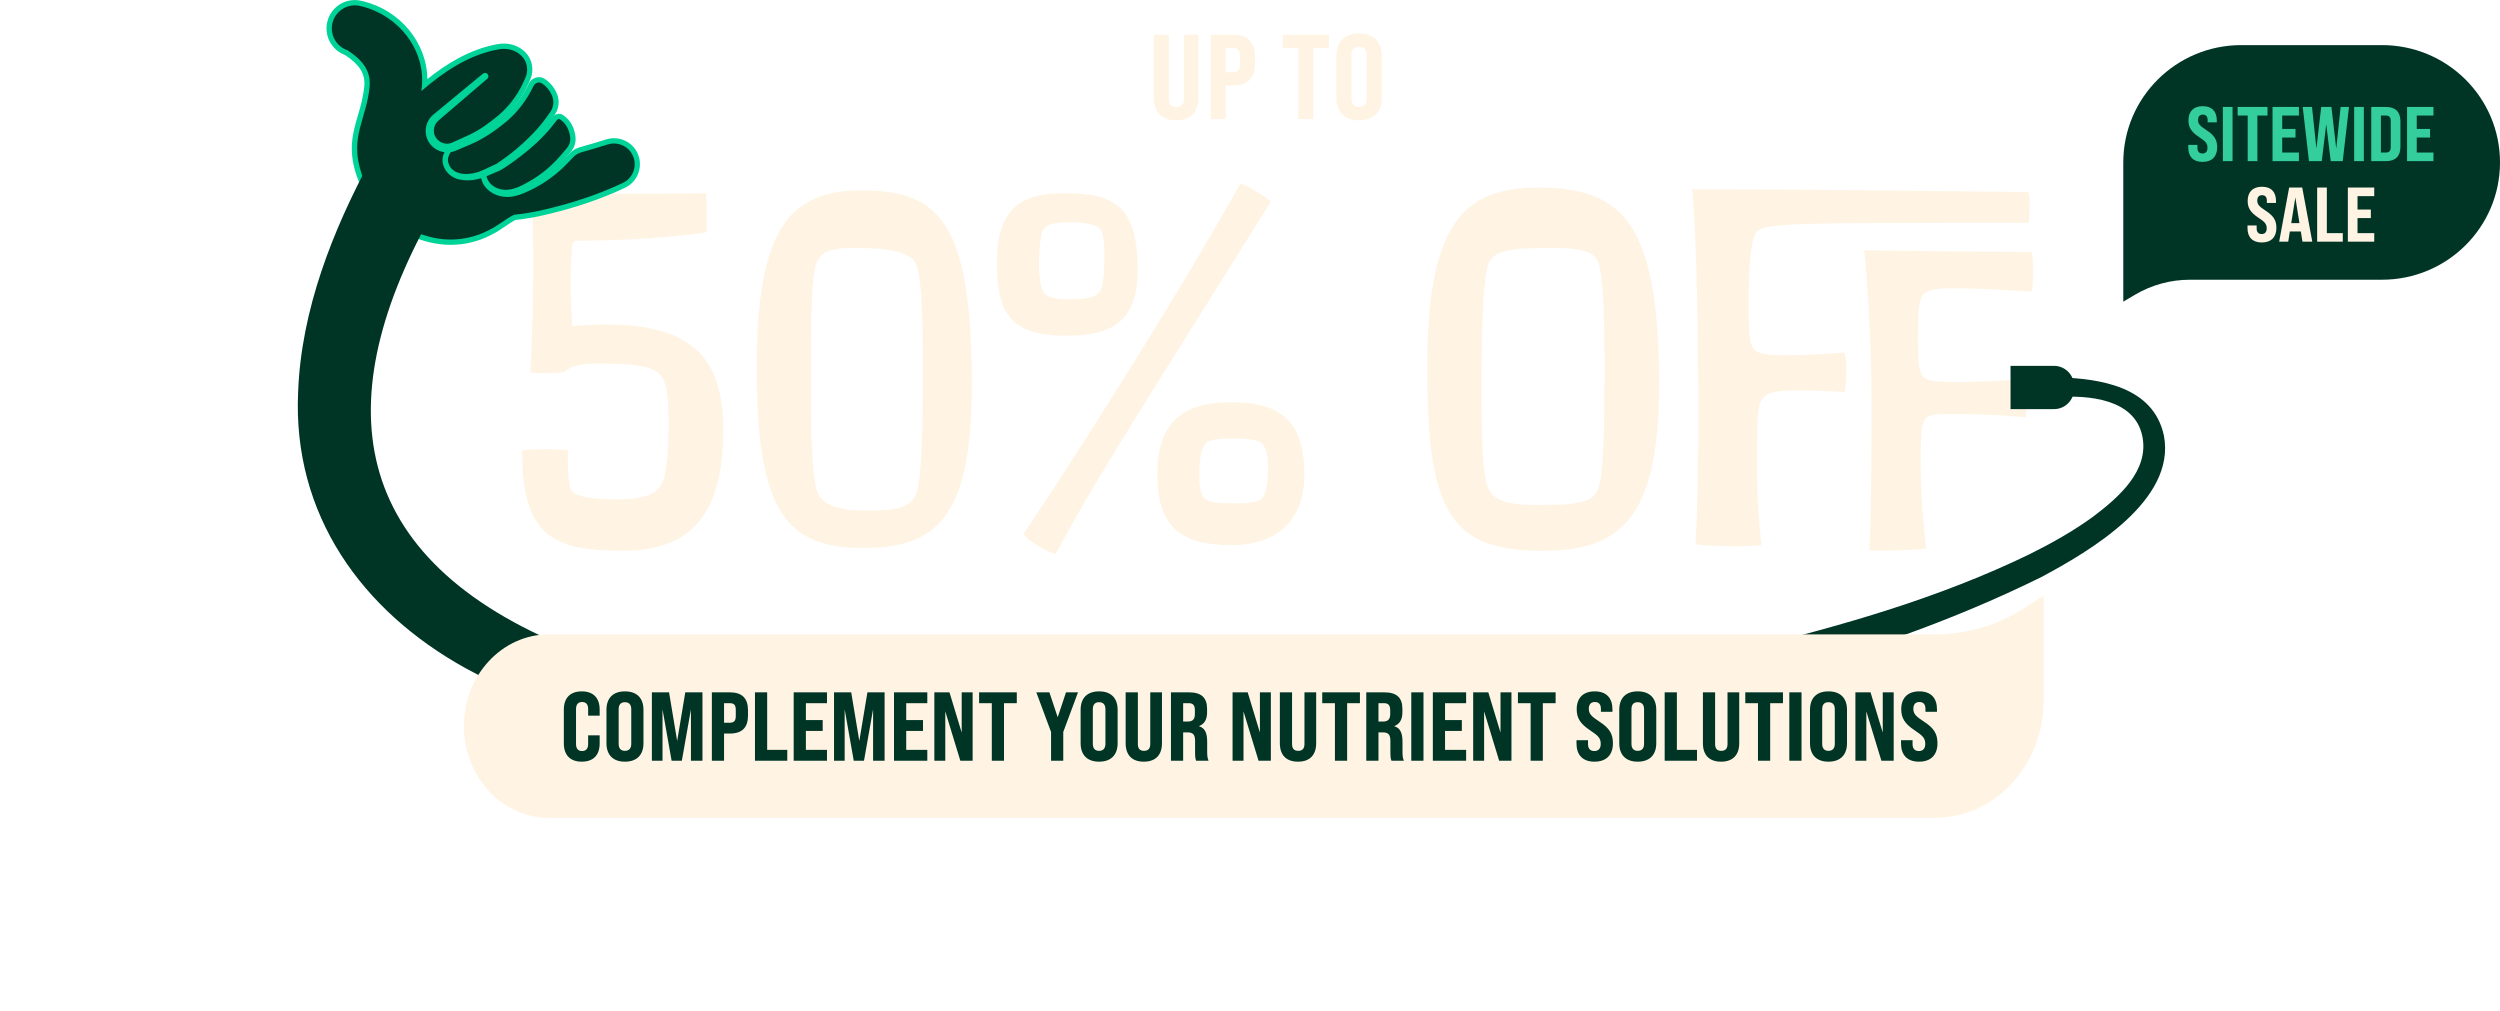 <svg width="1024" height="414" viewBox="0 0 1024 414" fill="none" xmlns="http://www.w3.org/2000/svg">
<g clip-path="url(#clip0_4_526)">
<g filter="url(#filter0_d_4_526)">
<path d="M267.068 194.151C269.358 189.571 269.818 178.131 269.818 171.261C269.818 162.101 269.818 152.951 266.388 149.521C263.188 146.311 257.918 144.94 241.898 144.94H240.758C232.748 144.94 229.318 146.31 227.708 148.14C225.418 149.06 215.578 149.061 213.288 148.371C213.288 148.371 214.428 127.771 214.428 100.3C214.198 81.99 213.968 74.671 213.968 74.671C213.968 74.671 227.928 75.361 254.248 75.361C273.708 75.361 285.148 75.13 285.148 75.13C285.608 77.421 285.608 87.721 285.378 91.15C285.378 91.15 263.638 94.581 233.188 94.581C231.128 94.581 230.668 95.04 230.438 96.41C230.208 97.781 229.748 102.591 229.748 111.741C229.748 123.181 230.438 129.591 230.438 129.591C230.438 129.591 237.758 128.901 243.028 128.901H244.168C281.938 128.901 292.238 144.92 292.238 172.39C292.238 205.58 279.878 221.6 251.268 221.6C222.658 221.6 209.838 215.88 209.838 180.631C213.268 179.94 221.278 179.711 228.608 180.401C228.608 181.771 228.148 195.051 230.438 197.341C232.268 199.171 237.308 200.541 248.748 200.541C259.048 200.541 264.768 198.711 267.058 194.131L267.068 194.151Z" fill="#FFF4E3"/>
<path d="M349.228 73.99C381.268 73.99 393.858 87.721 394.088 152.951C394.088 206.741 380.588 220.471 349.688 220.471C318.788 220.471 305.968 206.741 305.968 147.231C305.738 87.721 320.618 73.99 349.228 73.99ZM331.148 198.271C333.438 202.851 339.158 205.141 350.608 205.141C365.488 205.141 368.688 203.311 370.978 198.731C373.498 193.691 373.958 174.701 373.958 146.091C373.958 120.911 373.268 108.321 370.978 103.751C368.688 99.18 359.758 97.57 347.178 97.57C338.018 97.57 332.758 98.031 330.468 103.751C328.178 109.471 328.178 126.641 328.178 155.251C328.178 179.281 328.868 193.701 331.158 198.281L331.148 198.271Z" fill="#FFF4E3"/>
<path d="M432.078 75.13C453.368 75.13 461.828 81.081 462.058 106.491C462.058 127.321 451.758 133.5 432.988 133.5C410.558 133.5 404.378 125.031 404.378 104.201C404.148 82.001 413.308 75.13 432.068 75.13H432.078ZM512.878 75.82C514.708 76.96 515.628 77.88 516.538 78.57C509.668 89.79 495.708 111.76 473.278 147.69C438.028 203.99 434.368 212.011 428.418 222.991C427.048 222.531 424.068 221.39 421.098 219.56C417.668 217.5 415.378 215.671 415.378 214.521C420.638 206.281 427.508 197.131 460.238 144.711C481.978 109.921 497.088 83.6 504.188 71.01C507.168 72.38 509.908 73.99 512.888 75.82H512.878ZM423.148 115.181C424.288 117.471 427.268 118.61 434.138 118.61C441.008 118.61 445.358 117.691 446.728 114.951C448.098 112.201 448.328 106.48 448.328 100.3C448.328 96.18 448.098 92.52 446.958 90.231C445.588 87.941 440.088 87.031 433.908 87.031C425.898 87.031 424.068 88.63 423.148 90.46C422.228 92.29 421.548 98.471 421.548 104.19C421.548 107.62 422.008 112.891 423.148 115.181ZM500.518 160.731C521.808 160.731 530.268 169.891 530.268 190.481C530.268 211.071 516.768 219.32 500.738 219.32C478.308 219.32 470.068 210.85 470.068 190.021C470.068 167.82 481.738 160.72 500.508 160.72L500.518 160.731ZM490.678 176.981C488.848 177.901 487.248 181.33 487.248 190.03C487.248 196.21 487.938 199.641 490.228 200.79C492.518 201.94 496.408 202.16 500.528 202.16C506.708 202.16 509.688 201.93 511.968 200.79C514.258 199.65 515.398 195.07 515.398 188.2C515.398 181.33 514.258 178.131 511.968 176.991C509.678 175.851 504.418 175.621 500.978 175.621C495.258 175.621 492.508 176.08 490.678 176.991V176.981Z" fill="#FFF4E3"/>
<path d="M626.168 72.841C660.958 72.841 675.378 87.721 675.608 152.951C675.608 206.741 660.958 221.621 628.228 221.621C590.458 221.621 580.618 206.741 580.618 147.231C580.388 87.721 595.268 72.841 626.168 72.841ZM605.798 196.441C608.088 201.021 613.808 202.851 625.258 202.851C642.428 202.851 647.918 201.711 650.208 197.131C652.728 192.091 653.188 174.701 653.188 146.091C653.188 120.911 652.498 107.181 650.208 102.601C647.918 98.02 640.138 97.561 629.838 97.561C612.668 97.561 608.098 99.16 605.808 103.741C603.748 108.091 602.828 126.631 602.828 155.241C602.828 179.271 603.518 191.861 605.808 196.441H605.798Z" fill="#FFF4E3"/>
<path d="M712.218 122.051C712.218 128.921 712.448 134.181 713.358 136.931C714.498 140.361 716.788 141.511 727.088 141.511C738.528 141.511 751.578 140.371 751.578 140.371C752.718 144.951 752.268 153.871 751.578 156.621C751.578 156.621 741.968 155.931 733.958 155.931C721.368 155.931 718.398 156.851 716.788 161.651C715.648 165.081 715.648 176.981 715.648 185.001C715.648 204.461 717.478 219.331 717.478 219.331C711.298 220.021 694.128 219.791 690.468 218.871C690.468 218.871 691.608 203.311 691.608 165.541C691.608 95.731 689.088 73.531 689.088 73.531C734.868 73.531 785.218 74.221 826.878 74.671C827.798 76.96 827.338 85.43 826.878 87.26H811.538C718.838 87.26 716.098 87.49 714.488 92.981C712.658 98.471 712.198 110.601 712.198 122.051H712.218Z" fill="#FFF4E3"/>
<path d="M781.568 134.641C781.568 140.361 781.798 145.861 782.488 147.921C783.628 151.351 785.468 152.501 796.448 152.501C809.038 152.501 825.518 151.361 825.518 151.361C826.658 158.681 826.208 164.41 825.748 166.921C825.748 166.921 811.788 165.551 795.308 165.551C787.988 165.551 785.238 166.011 784.088 168.301C782.718 171.051 782.718 178.141 782.718 186.151C782.718 204.461 785.008 220.711 785.008 220.711C778.828 221.401 764.638 221.851 761.658 221.401C761.658 221.401 762.578 209.501 762.578 163.261C762.578 126.871 759.598 98.49 759.598 98.49C759.598 98.49 800.338 99.18 828.268 99.18C828.958 103.301 828.958 110.621 828.268 115.431C828.268 115.431 806.978 114.061 796.458 114.061C786.618 114.061 783.868 115.201 782.728 118.641C781.588 122.081 781.588 127.801 781.588 134.661L781.568 134.641Z" fill="#FFF4E3"/>
</g>
<path d="M472.622 39.941V14.191H478.762V40.34C478.762 42.761 479.842 43.8 481.852 43.8C483.862 43.8 484.992 42.761 484.992 40.34V14.191H490.882V39.941C490.882 45.821 487.742 49.281 481.752 49.281C475.762 49.281 472.622 45.821 472.622 39.941Z" fill="#FFF4E3"/>
<path d="M495.892 14.191H504.922C511.112 14.191 514.052 17.21 514.052 23.23V25.951C514.052 31.98 511.102 35.041 504.922 35.041H502.022V48.781H495.882V14.191H495.892ZM504.922 29.57C506.982 29.57 507.912 28.631 507.912 26.16V23.05C507.912 20.581 506.982 19.691 504.922 19.691H502.022V29.57H504.922Z" fill="#FFF4E3"/>
<path d="M531.782 19.68H525.402V14.191H544.352V19.68H537.922V48.791H531.782V19.68Z" fill="#FFF4E3"/>
<path d="M547.392 39.941V23.041C547.392 17.11 550.682 13.7 556.672 13.7C562.662 13.7 566.002 17.11 566.002 23.041V39.941C566.002 45.821 562.712 49.281 556.672 49.281C550.632 49.281 547.392 45.821 547.392 39.941ZM559.862 40.24V22.741C559.862 20.32 558.682 19.18 556.672 19.18C554.662 19.18 553.532 20.32 553.532 22.741V40.24C553.532 42.611 554.662 43.8 556.672 43.8C558.682 43.8 559.862 42.611 559.862 40.24Z" fill="#FFF4E3"/>
<path d="M190.908 72.35C188.618 72.35 186.658 71.781 185.088 70.65C182.788 68.941 181.798 66.001 182.668 63.501C182.868 62.861 183.208 62.23 183.658 61.66L183.928 61.321L184.348 61.261C185.128 61.141 185.878 60.91 186.588 60.571C187.468 60.191 188.328 59.831 189.198 59.461C191.558 58.48 193.988 57.461 196.128 56.291C199.368 54.55 202.748 52.211 206.758 48.92C211.158 45.17 214.888 40.27 217.518 34.77C218.118 33.511 219.398 32.691 220.758 32.691C221.078 32.691 221.388 32.73 221.688 32.821C221.938 32.891 222.148 32.98 222.338 33.1C224.498 34.431 226.168 36.45 227.158 38.931C228.148 41.401 227.818 44.2 226.288 46.42C224.068 49.641 222.268 51.971 220.598 53.761C215.788 59.09 209.998 64.031 203.848 68.04L203.768 68.091L203.678 68.13C203.218 68.331 202.448 68.691 201.568 69.111C199.878 69.921 197.768 70.921 196.508 71.371C194.558 72.02 192.618 72.361 190.888 72.361L190.908 72.35Z" fill="#003526"/>
<path d="M220.778 33.781C220.988 33.781 221.198 33.81 221.408 33.87C221.548 33.91 221.678 33.961 221.778 34.031C223.778 35.261 225.288 37.151 226.168 39.34C227.028 41.48 226.728 43.91 225.418 45.81C223.568 48.501 221.668 51.05 219.828 53.031C215.008 58.37 209.288 63.221 203.278 67.141C201.928 67.721 198.038 69.691 196.168 70.35C194.538 70.891 192.708 71.281 190.908 71.281C189.108 71.281 187.228 70.871 185.728 69.79C183.918 68.441 182.948 66.061 183.698 63.87C183.878 63.31 184.158 62.8 184.518 62.34C185.368 62.211 186.228 61.961 187.068 61.55C190.188 60.191 193.678 58.88 196.668 57.24C200.478 55.191 204.108 52.511 207.468 49.761C212.138 45.781 215.878 40.77 218.518 35.24C218.948 34.35 219.838 33.77 220.788 33.77M220.778 31.61C218.998 31.61 217.338 32.67 216.558 34.31C213.988 39.67 210.358 44.441 206.058 48.12C202.128 51.331 198.808 53.641 195.638 55.34C193.538 56.49 191.128 57.501 188.798 58.471C187.918 58.84 187.048 59.2 186.208 59.571L186.168 59.59L186.128 59.611C185.518 59.901 184.868 60.1 184.198 60.211L183.348 60.34L182.818 61.011C182.288 61.681 181.898 62.42 181.648 63.2C180.628 66.18 181.748 69.531 184.438 71.54C186.228 72.82 188.398 73.46 190.918 73.46C192.768 73.46 194.828 73.1 196.868 72.421C198.228 71.941 200.358 70.93 202.068 70.111C202.908 69.71 203.708 69.331 204.138 69.141L204.308 69.07L204.468 68.971C210.698 64.91 216.568 59.901 221.448 54.49C223.128 52.691 224.968 50.31 227.208 47.05C228.948 44.531 229.308 41.35 228.188 38.541C227.108 35.84 225.288 33.651 222.928 32.191C222.658 32.02 222.348 31.89 222.008 31.791C221.608 31.68 221.198 31.62 220.778 31.62V31.61Z" fill="#00D397"/>
<path d="M207.168 78.861C206.938 78.861 206.718 78.861 206.488 78.841C203.138 78.63 200.218 76.861 198.848 74.221C198.578 73.691 198.368 73.121 198.198 72.481L197.968 71.561L198.848 71.21C199.398 70.99 199.938 70.751 200.478 70.501L204.228 68.9C205.888 68.01 207.458 66.9 208.978 65.831C212.768 63.1 217.638 59.41 221.888 54.901C223.468 53.31 225.218 51.24 227.248 48.55C227.648 48.031 228.268 47.711 228.918 47.711C229.318 47.711 229.698 47.821 230.028 48.041C232.668 49.791 234.258 52.641 234.648 56.3C234.838 58.12 234.248 59.971 233.028 61.391C231.848 62.761 230.688 64.111 230.038 64.861C226.598 68.8 222.578 72.15 218.078 74.831L217.588 75.111C214.488 76.871 210.968 78.861 207.178 78.861H207.168Z" fill="#003526"/>
<path d="M228.928 48.791C229.108 48.791 229.278 48.84 229.438 48.941C232.078 50.691 233.258 53.511 233.568 56.401C233.728 57.95 233.218 59.49 232.208 60.67C231.028 62.041 229.868 63.391 229.218 64.141C225.868 67.981 221.918 71.281 217.518 73.891C214.358 75.671 210.858 77.76 207.168 77.76C206.968 77.76 206.758 77.76 206.558 77.74C203.828 77.57 201.088 76.16 199.818 73.701C199.578 73.221 199.398 72.721 199.258 72.191C199.828 71.96 200.388 71.721 200.938 71.46L204.658 69.88C206.478 68.91 208.068 67.79 209.648 66.671C214.288 63.331 218.748 59.8 222.688 55.62C224.488 53.81 226.318 51.571 228.118 49.181C228.318 48.92 228.618 48.77 228.928 48.77M228.928 46.62C227.938 46.62 226.988 47.09 226.388 47.891C224.388 50.541 222.678 52.571 221.148 54.111L221.128 54.13L221.108 54.151C216.918 58.6 212.108 62.24 208.378 64.93L208.348 64.951C206.818 66.04 205.358 67.061 203.718 67.941L200.088 69.481L200.048 69.501L200.008 69.52C199.498 69.76 198.978 69.99 198.438 70.201L196.678 70.91L197.148 72.751C197.328 73.46 197.578 74.121 197.878 74.721C199.418 77.701 202.688 79.691 206.418 79.93C206.668 79.951 206.918 79.951 207.168 79.951C211.248 79.951 214.898 77.88 218.118 76.061L218.588 75.8C223.238 73.04 227.348 69.611 230.858 65.581C231.518 64.82 232.678 63.471 233.858 62.1C235.278 60.45 235.958 58.3 235.738 56.181C235.318 52.191 233.558 49.06 230.648 47.141C230.128 46.8 229.538 46.62 228.928 46.62Z" fill="#00D397"/>
<path d="M184.658 99.191C168.118 99.191 152.648 87.77 147.048 71.421C143.648 61.27 145.608 54.571 147.678 47.48C148.778 43.73 149.908 39.85 150.318 35.221C150.518 32.42 150.008 30.221 148.588 27.89C147.238 25.721 145.158 23.75 142.028 21.701C141.948 21.651 141.898 21.61 141.858 21.581C136.548 19.721 133.608 13.95 135.288 8.53C136.658 4.09 140.708 1.111 145.348 1.111C146.398 1.111 147.448 1.27 148.468 1.581C164.128 5.401 174.888 19.5 173.938 34.73C181.578 28.39 191.618 21.43 203.858 19.18C204.728 19.02 205.588 18.941 206.418 18.941C210.588 18.941 213.228 20.971 214.428 22.171C217.018 24.811 217.708 28.84 216.208 32.251L215.508 33.831C214.038 37.12 212.128 40.221 209.808 43.041C207.798 45.48 205.598 47.59 203.088 49.511C200.788 51.31 198.068 53.361 195.338 54.85C193.378 55.98 191.128 56.971 188.958 57.931C188.228 58.251 187.498 58.571 186.798 58.891C186.688 58.941 185.818 59.321 185.718 59.37C184.898 59.77 184.008 59.971 183.088 59.971C181.268 59.971 179.508 59.17 178.248 57.791C177.028 56.45 176.458 54.74 176.628 52.98C176.738 51.331 177.558 49.7 178.898 48.541L198.858 31.451C198.988 31.34 198.978 31.261 198.948 31.18C198.898 31.05 198.768 30.941 198.668 30.941C198.608 30.941 198.538 30.991 198.488 31.02L178.238 47.711C176.668 49.011 175.658 50.891 175.488 52.861C175.028 57.501 178.548 60.77 182.218 61.261L183.758 61.471L183.028 62.85C182.118 64.57 182.118 66.531 183.028 68.371C184.078 70.51 186.218 72.091 188.598 72.49C189.558 72.691 190.518 72.79 191.498 72.79C193.158 72.79 194.928 72.51 196.768 71.941L197.878 71.6L198.138 72.731C198.268 73.29 198.448 73.82 198.668 74.3C200.328 77.951 204.458 79.581 207.808 79.581C208.438 79.581 209.068 79.531 209.668 79.421C212.838 78.93 215.828 77.41 218.718 75.93C222.528 73.9 226.068 71.4 229.228 68.49C230.678 67.16 232.368 65.391 233.978 63.67C235.028 62.55 236.378 61.74 237.868 61.321C241.328 60.35 244.928 59.281 248.548 58.141C249.508 57.831 250.508 57.66 251.518 57.66C255.718 57.66 259.388 60.35 260.648 64.35C262.078 68.88 259.928 73.841 255.628 75.871C245.818 80.501 235.228 84.1 223.228 86.88C219.038 87.891 214.608 88.641 211.098 88.941H211.008L210.808 89.02C210.208 89.3 209.548 89.68 208.718 90.21C207.948 90.701 207.188 91.21 206.428 91.721C204.608 92.941 202.728 94.21 200.718 95.201C195.698 97.811 190.288 99.141 184.678 99.141L184.658 99.191Z" fill="#003526"/>
<path d="M145.358 2.191C146.288 2.191 147.228 2.331 148.158 2.611C163.138 6.261 174.458 20.3 172.748 35.99C172.708 36.431 172.648 36.861 172.598 37.291C181.168 29.921 191.508 22.55 204.058 20.241C204.898 20.081 205.688 20.02 206.428 20.02C210.138 20.02 212.498 21.761 213.668 22.93C213.688 22.951 213.698 22.96 213.718 22.98C215.998 25.3 216.538 28.82 215.228 31.8L215.168 31.941L214.528 33.38C213.088 36.6 211.218 39.62 208.988 42.34C207.048 44.691 204.878 46.781 202.448 48.63C200.098 50.471 197.448 52.461 194.828 53.88C192.228 55.37 189.098 56.63 186.358 57.88C186.128 57.98 185.478 58.27 185.268 58.37C184.558 58.711 183.818 58.87 183.098 58.87C180.138 58.87 177.408 56.27 177.728 53.071C177.818 51.63 178.538 50.291 179.628 49.35L180.228 48.831L199.578 32.27C200.638 31.331 199.778 29.86 198.678 29.86C198.398 29.86 198.098 29.96 197.818 30.18L178.158 46.38L177.548 46.891C175.788 48.34 174.608 50.501 174.408 52.781C173.908 57.791 177.628 61.761 182.078 62.35C179.588 67.05 183.158 72.68 188.408 73.561C189.438 73.781 190.468 73.88 191.488 73.88C193.378 73.88 195.258 73.54 197.068 72.99C197.208 73.6 197.408 74.191 197.668 74.77C199.428 78.621 203.688 80.68 207.798 80.68C208.488 80.68 209.178 80.621 209.848 80.501C213.168 79.981 216.248 78.421 219.208 76.91C223.078 74.85 226.698 72.29 229.948 69.311C231.408 67.971 233.098 66.201 234.758 64.43C235.678 63.45 236.848 62.74 238.148 62.38C241.748 61.38 245.318 60.31 248.858 59.191C249.738 58.901 250.628 58.77 251.498 58.77C255.098 58.77 258.448 61.081 259.588 64.701C260.878 68.79 258.908 73.13 255.138 74.921C244.798 79.8 234.038 83.281 222.958 85.861C219.168 86.77 214.768 87.57 210.978 87.9C210.968 87.9 210.958 87.9 210.938 87.9C210.878 87.9 210.778 87.921 210.668 87.951L210.388 88.061C209.668 88.4 208.958 88.8 208.108 89.35C205.538 90.99 202.998 92.921 200.218 94.281C195.158 96.91 189.868 98.111 184.658 98.111C168.698 98.111 153.488 86.871 148.078 71.07C143.018 55.961 150.198 48.861 151.408 35.321C151.628 32.27 151.048 29.831 149.528 27.331C147.858 24.64 145.298 22.541 142.638 20.791C142.578 20.75 142.558 20.73 142.528 20.701L142.478 20.66C142.498 20.66 142.548 20.66 142.568 20.66C137.578 19.12 134.788 13.831 136.338 8.841C137.588 4.781 141.328 2.181 145.358 2.181M145.358 0.021C140.238 0.021 135.778 3.311 134.258 8.211C132.428 14.13 135.588 20.43 141.338 22.55C141.358 22.561 141.378 22.581 141.398 22.59C144.418 24.581 146.398 26.441 147.668 28.48C148.948 30.581 149.418 32.581 149.228 35.16C148.828 39.651 147.708 43.48 146.628 47.181C144.508 54.441 142.498 61.291 146.008 71.76C151.758 88.561 167.648 100.281 184.648 100.281C190.428 100.281 195.998 98.91 201.188 96.221C203.258 95.201 205.158 93.921 206.998 92.68C207.778 92.16 208.518 91.66 209.258 91.18C210.018 90.691 210.628 90.341 211.218 90.061C214.828 89.74 219.168 89.001 223.448 87.971C235.508 85.171 246.178 81.54 256.048 76.891C260.828 74.621 263.228 69.1 261.638 64.061C260.238 59.611 256.148 56.611 251.478 56.611C250.348 56.611 249.238 56.791 248.158 57.141C244.568 58.27 240.988 59.34 237.538 60.3C235.858 60.77 234.338 61.691 233.148 62.95C231.548 64.65 229.878 66.41 228.458 67.71C225.368 70.561 221.898 73.01 218.168 75.001C215.378 76.421 212.468 77.9 209.488 78.361C208.898 78.46 208.338 78.51 207.768 78.51C204.768 78.51 201.078 77.07 199.618 73.871C199.428 73.451 199.278 72.99 199.158 72.501L198.638 70.24L196.418 70.921C194.678 71.451 193.018 71.721 191.468 71.721C190.568 71.721 189.678 71.63 188.838 71.451H188.788L188.738 71.43C186.698 71.081 184.868 69.731 183.968 67.9C183.538 67.02 182.958 65.27 183.968 63.37L185.398 60.67C185.668 60.581 185.928 60.471 186.188 60.35C186.268 60.31 186.488 60.221 186.698 60.12C186.918 60.02 187.138 59.931 187.248 59.87C187.938 59.56 188.658 59.24 189.388 58.91C191.588 57.941 193.858 56.941 195.888 55.77C198.648 54.27 201.418 52.181 203.758 50.34C206.318 48.391 208.568 46.221 210.638 43.721C213.018 40.821 214.988 37.63 216.488 34.261L217.128 32.81L217.188 32.67C218.868 28.86 218.088 24.351 215.248 21.46L215.188 21.401C213.868 20.07 210.968 17.851 206.408 17.84C205.508 17.84 204.588 17.93 203.648 18.101C192.128 20.221 182.568 26.39 175.068 32.38C174.858 17.601 164.098 4.281 148.718 0.501C147.638 0.191 146.498 0.021 145.358 0.021Z" fill="#00D397"/>
<path d="M842.798 154.521C860.168 155.121 881.978 158.181 886.338 178.411C891.428 205.091 855.818 225.841 836.048 236.411C760.808 273.531 677.608 290.451 595.358 303.681C475.468 320.671 299.398 332.721 190.688 273.691C148.128 250.131 119.798 210.781 122.108 160.591C123.358 126.851 136.318 94.331 151.818 65.49L180.448 81.55C134.118 160.221 139.788 226.221 230.068 264.23C364.458 318.081 574.898 298.201 714.768 265.971C754.528 256.321 794.458 244.891 831.268 227.031C840.358 222.51 849.218 217.531 857.268 211.681C867.718 203.801 880.558 192.711 877.448 178.421C874.168 163.381 855.578 161.851 842.798 162.631V154.531V154.521Z" fill="#003526"/>
<path d="M823.518 149.861H841.348C845.848 149.861 849.508 153.521 849.508 158.021V159.411C849.508 163.911 845.848 167.571 841.348 167.571H823.518V149.861Z" fill="#003526"/>
</g>
<path d="M224.848 335H792.572C817.143 335 837.06 313.518 837.06 287.016V244L829.219 249.019C818.151 256.101 805.524 259.837 792.658 259.837H224.848C205.597 259.827 190 276.66 190 297.413C190 318.167 205.597 335 224.848 335Z" fill="#FFF4E3"/>
<path d="M238.303 311.984C233.543 311.984 230.943 309.264 230.943 304.504V290.664C230.943 285.904 233.543 283.184 238.303 283.184C243.063 283.184 245.623 285.904 245.623 290.664V293.144H240.903V290.424C240.903 288.464 239.983 287.544 238.423 287.544C236.863 287.544 235.943 288.464 235.943 290.424V304.744C235.943 306.704 236.863 307.624 238.423 307.624C239.983 307.624 240.903 306.704 240.903 304.744V301.184H245.623V304.504C245.623 309.264 243.063 311.984 238.303 311.984ZM255.964 311.984C251.084 311.984 248.404 309.184 248.404 304.424V290.744C248.404 285.944 251.084 283.184 255.964 283.184C260.884 283.184 263.564 285.944 263.564 290.744V304.424C263.564 309.184 260.884 311.984 255.964 311.984ZM255.964 307.544C257.604 307.544 258.564 306.584 258.564 304.664V290.504C258.564 288.544 257.604 287.624 255.964 287.624C254.324 287.624 253.404 288.544 253.404 290.504V304.664C253.404 306.584 254.324 307.544 255.964 307.544ZM267.006 311.584V283.584H274.046L277.366 303.504L280.686 283.584H287.726V311.584H283.006V290.544L279.286 311.584H275.086L271.366 290.544V311.584H267.006ZM291.576 311.584V283.584H298.936C303.976 283.584 306.376 286.024 306.376 290.904V293.104C306.376 297.984 303.976 300.464 298.936 300.464H296.576V311.584H291.576ZM296.576 296.024H298.936C300.616 296.024 301.376 295.264 301.376 293.264V290.744C301.376 288.744 300.616 288.024 298.936 288.024H296.576V296.024ZM309.233 311.584V283.584H314.233V307.144H322.473V311.584H309.233ZM325.092 311.584V283.584H338.732V288.024H330.092V294.944H336.972V299.384H330.092V307.144H338.732V311.584H325.092ZM341.615 311.584V283.584H348.655L351.975 303.504L355.295 283.584H362.335V311.584H357.615V290.544L353.895 311.584H349.695L345.975 290.544V311.584H341.615ZM366.186 311.584V283.584H379.826V288.024H371.186V294.944H378.066V299.384H371.186V307.144H379.826V311.584H366.186ZM382.709 311.584V283.584H388.909L393.909 300.064V283.584H398.389V311.584H393.349L387.189 291.384V311.584H382.709ZM406.24 311.584V288.024H401.04V283.584H416.48V288.024H411.24V311.584H406.24ZM430.513 311.584V299.824L424.473 283.584H429.833L433.233 293.784L436.633 283.584H441.553L435.513 299.824V311.584H430.513ZM450.183 311.984C445.303 311.984 442.623 309.184 442.623 304.424V290.744C442.623 285.944 445.303 283.184 450.183 283.184C455.103 283.184 457.783 285.944 457.783 290.744V304.424C457.783 309.184 455.103 311.984 450.183 311.984ZM450.183 307.544C451.823 307.544 452.783 306.584 452.783 304.664V290.504C452.783 288.544 451.823 287.624 450.183 287.624C448.543 287.624 447.623 288.544 447.623 290.504V304.664C447.623 306.584 448.543 307.544 450.183 307.544ZM468.505 311.984C463.585 311.984 461.065 309.184 461.065 304.424V283.584H466.065V304.744C466.065 306.704 466.945 307.544 468.585 307.544C470.225 307.544 471.145 306.704 471.145 304.744V283.584H475.945V304.424C475.945 309.184 473.385 311.984 468.505 311.984ZM479.623 311.584V283.584H487.023C492.103 283.584 494.423 285.784 494.423 290.344V291.744C494.423 294.664 493.383 296.504 491.183 297.384V297.504C493.543 298.184 494.463 300.264 494.463 303.824V307.944C494.463 309.384 494.543 310.464 495.023 311.584H489.943C489.663 310.824 489.503 310.424 489.503 307.904V303.504C489.503 300.864 488.663 299.984 486.343 299.984H484.623V311.584H479.623ZM484.623 295.544H486.463C488.423 295.544 489.423 294.704 489.423 292.504V290.864C489.423 288.904 488.663 288.024 486.943 288.024H484.623V295.544ZM504.858 311.584V283.584H511.058L516.058 300.064V283.584H520.538V311.584H515.498L509.338 291.384V311.584H504.858ZM531.669 311.984C526.749 311.984 524.229 309.184 524.229 304.424V283.584H529.229V304.744C529.229 306.704 530.109 307.544 531.749 307.544C533.389 307.544 534.309 306.704 534.309 304.744V283.584H539.109V304.424C539.109 309.184 536.549 311.984 531.669 311.984ZM546.787 311.584V288.024H541.587V283.584H557.027V288.024H551.787V311.584H546.787ZM559.623 311.584V283.584H567.023C572.103 283.584 574.423 285.784 574.423 290.344V291.744C574.423 294.664 573.383 296.504 571.183 297.384V297.504C573.543 298.184 574.463 300.264 574.463 303.824V307.944C574.463 309.384 574.543 310.464 575.023 311.584H569.943C569.663 310.824 569.503 310.424 569.503 307.904V303.504C569.503 300.864 568.663 299.984 566.343 299.984H564.623V311.584H559.623ZM564.623 295.544H566.463C568.423 295.544 569.423 294.704 569.423 292.504V290.864C569.423 288.904 568.663 288.024 566.943 288.024H564.623V295.544ZM578.061 311.584V283.584H583.061V311.584H578.061ZM586.889 311.584V283.584H600.529V288.024H591.889V294.944H598.769V299.384H591.889V307.144H600.529V311.584H586.889ZM603.412 311.584V283.584H609.612L614.612 300.064V283.584H619.092V311.584H614.052L607.892 291.384V311.584H603.412ZM626.943 311.584V288.024H621.743V283.584H637.183V288.024H631.943V311.584H626.943ZM653.096 311.984C648.216 311.984 645.736 309.144 645.736 304.624V303.184H650.456V304.784C650.456 306.624 651.336 307.624 653.056 307.624C654.616 307.624 655.656 306.704 655.656 304.744C655.656 302.384 654.696 301.384 651.376 299.184C647.136 296.384 645.816 294.024 645.816 290.464C645.816 285.984 648.376 283.184 653.216 283.184C658.056 283.184 660.456 285.984 660.456 290.544V291.544H655.736V290.424C655.736 288.544 654.936 287.544 653.256 287.544C651.696 287.544 650.776 288.464 650.776 290.304C650.776 292.384 651.816 293.424 655.136 295.584C659.456 298.384 660.656 300.784 660.656 304.504C660.656 309.144 658.016 311.984 653.096 311.984ZM670.808 311.984C665.928 311.984 663.248 309.184 663.248 304.424V290.744C663.248 285.944 665.928 283.184 670.808 283.184C675.728 283.184 678.408 285.944 678.408 290.744V304.424C678.408 309.184 675.728 311.984 670.808 311.984ZM670.808 307.544C672.448 307.544 673.408 306.584 673.408 304.664V290.504C673.408 288.544 672.448 287.624 670.808 287.624C669.168 287.624 668.248 288.544 668.248 290.504V304.664C668.248 306.584 669.168 307.544 670.808 307.544ZM681.85 311.584V283.584H686.85V307.144H695.09V311.584H681.85ZM704.95 311.984C700.03 311.984 697.51 309.184 697.51 304.424V283.584H702.51V304.744C702.51 306.704 703.39 307.544 705.03 307.544C706.67 307.544 707.59 306.704 707.59 304.744V283.584H712.39V304.424C712.39 309.184 709.83 311.984 704.95 311.984ZM720.068 311.584V288.024H714.868V283.584H730.308V288.024H725.068V311.584H720.068ZM732.904 311.584V283.584H737.904V311.584H732.904ZM748.933 311.984C744.053 311.984 741.373 309.184 741.373 304.424V290.744C741.373 285.944 744.053 283.184 748.933 283.184C753.853 283.184 756.533 285.944 756.533 290.744V304.424C756.533 309.184 753.853 311.984 748.933 311.984ZM748.933 307.544C750.573 307.544 751.533 306.584 751.533 304.664V290.504C751.533 288.544 750.573 287.624 748.933 287.624C747.293 287.624 746.373 288.544 746.373 290.504V304.664C746.373 306.584 747.293 307.544 748.933 307.544ZM759.975 311.584V283.584H766.175L771.175 300.064V283.584H775.655V311.584H770.615L764.455 291.384V311.584H759.975ZM786.026 311.984C781.146 311.984 778.666 309.144 778.666 304.624V303.184H783.386V304.784C783.386 306.624 784.266 307.624 785.986 307.624C787.546 307.624 788.586 306.704 788.586 304.744C788.586 302.384 787.626 301.384 784.306 299.184C780.066 296.384 778.746 294.024 778.746 290.464C778.746 285.984 781.306 283.184 786.146 283.184C790.986 283.184 793.386 285.984 793.386 290.544V291.544H788.666V290.424C788.666 288.544 787.866 287.544 786.186 287.544C784.626 287.544 783.706 288.464 783.706 290.304C783.706 292.384 784.746 293.424 788.066 295.584C792.386 298.384 793.586 300.784 793.586 304.504C793.586 309.144 790.946 311.984 786.026 311.984Z" fill="#003526"/>
<g clip-path="url(#clip1_4_526)">
<path d="M975.66 18.473L918.04 18.473C891.343 18.473 869.7 39.986 869.7 66.524V123.548L874.52 120.708C881.326 116.694 889.093 114.575 897.01 114.575L975.66 114.575C1002.36 114.575 1024 93.061 1024 66.524C1024 39.986 1002.36 18.473 975.66 18.473Z" fill="#003526"/>
<path d="M902.16 66.317C898.292 66.317 896.327 64.066 896.327 60.484V59.343H900.068V60.611C900.068 62.069 900.765 62.862 902.128 62.862C903.364 62.862 904.189 62.133 904.189 60.579C904.189 58.709 903.428 57.916 900.797 56.173C897.436 53.954 896.39 52.083 896.39 49.262C896.39 45.712 898.419 43.492 902.255 43.492C906.091 43.492 907.993 45.712 907.993 49.325V50.118H904.252V49.23C904.252 47.74 903.618 46.948 902.287 46.948C901.05 46.948 900.321 47.677 900.321 49.135C900.321 50.784 901.145 51.608 903.777 53.32C907.2 55.539 908.151 57.441 908.151 60.389C908.151 64.066 906.059 66.317 902.16 66.317ZM910.49 66V43.809H914.453V66H910.49ZM920.657 66V47.328H916.536V43.809H928.772V47.328H924.619V66H920.657ZM930.829 66V43.809H941.639V47.328H934.792V52.812H940.244V56.331H934.792V62.481H941.639V66H930.829ZM945.759 66L943.192 43.809H946.996L948.803 60.864L950.768 43.809H954.953L956.918 60.864L958.725 43.809H962.149L959.581 66H954.667L952.829 50.879L950.99 66H945.759ZM964.264 66V43.809H968.226V66H964.264ZM971.26 66V43.809H977.315C981.214 43.809 983.211 45.87 983.211 49.674V60.104C983.211 63.94 981.214 66 977.315 66H971.26ZM975.223 62.481H977.252C978.583 62.481 979.249 61.847 979.249 60.23V49.579C979.249 47.962 978.583 47.328 977.252 47.328H975.223V62.481ZM985.934 66V43.809H996.744V47.328H989.897V52.812H995.349V56.331H989.897V62.481H996.744V66H985.934Z" fill="#33CE9B"/>
<path d="M926.415 99.317C922.548 99.317 920.582 97.066 920.582 93.484V92.343H924.323V93.611C924.323 95.069 925.02 95.862 926.383 95.862C927.62 95.862 928.444 95.132 928.444 93.579C928.444 91.709 927.683 90.916 925.052 89.173C921.692 86.954 920.646 85.083 920.646 82.262C920.646 78.712 922.674 76.493 926.51 76.493C930.346 76.493 932.248 78.712 932.248 82.325V83.118H928.507V82.23C928.507 80.74 927.873 79.948 926.542 79.948C925.306 79.948 924.577 80.677 924.577 82.135C924.577 83.784 925.401 84.608 928.032 86.32C931.456 88.539 932.407 90.441 932.407 93.389C932.407 97.066 930.314 99.317 926.415 99.317ZM943.087 99L942.422 94.816H937.92L937.254 99H933.545L937.635 76.809H942.992L947.113 99H943.087ZM938.491 91.392H941.851L940.171 80.835L938.491 91.392ZM949.11 99V76.809H953.072V95.481H959.603V99H949.11ZM961.679 99V76.809H972.489V80.328H965.641V85.812H971.094V89.331H965.641V95.481H972.489V99H961.679Z" fill="#FFF4E3"/>
</g>
<defs>
<filter id="filter0_d_4_526" x="202.838" y="64.01" width="640.948" height="173.98" filterUnits="userSpaceOnUse" color-interpolation-filters="sRGB">
<feFlood flood-opacity="0" result="BackgroundImageFix"/>
<feColorMatrix in="SourceAlpha" type="matrix" values="0 0 0 0 0 0 0 0 0 0 0 0 0 0 0 0 0 0 127 0" result="hardAlpha"/>
<feOffset dx="4" dy="4"/>
<feGaussianBlur stdDeviation="5.5"/>
<feColorMatrix type="matrix" values="0 0 0 0 0 0 0 0 0 0.216 0 0 0 0 0.145 0 0 0 0.22 0"/>
<feBlend mode="normal" in2="BackgroundImageFix" result="effect1_dropShadow_4_526"/>
<feBlend mode="normal" in="SourceGraphic" in2="effect1_dropShadow_4_526" result="shape"/>
</filter>
<clipPath id="clip0_4_526">
<rect width="869.58" height="317.58" fill="white" transform="translate(17.248 0.021)"/>
</clipPath>
<clipPath id="clip1_4_526">
<rect width="154.3" height="105.075" fill="white" transform="translate(869.7 18.473)"/>
</clipPath>
</defs>
</svg>
